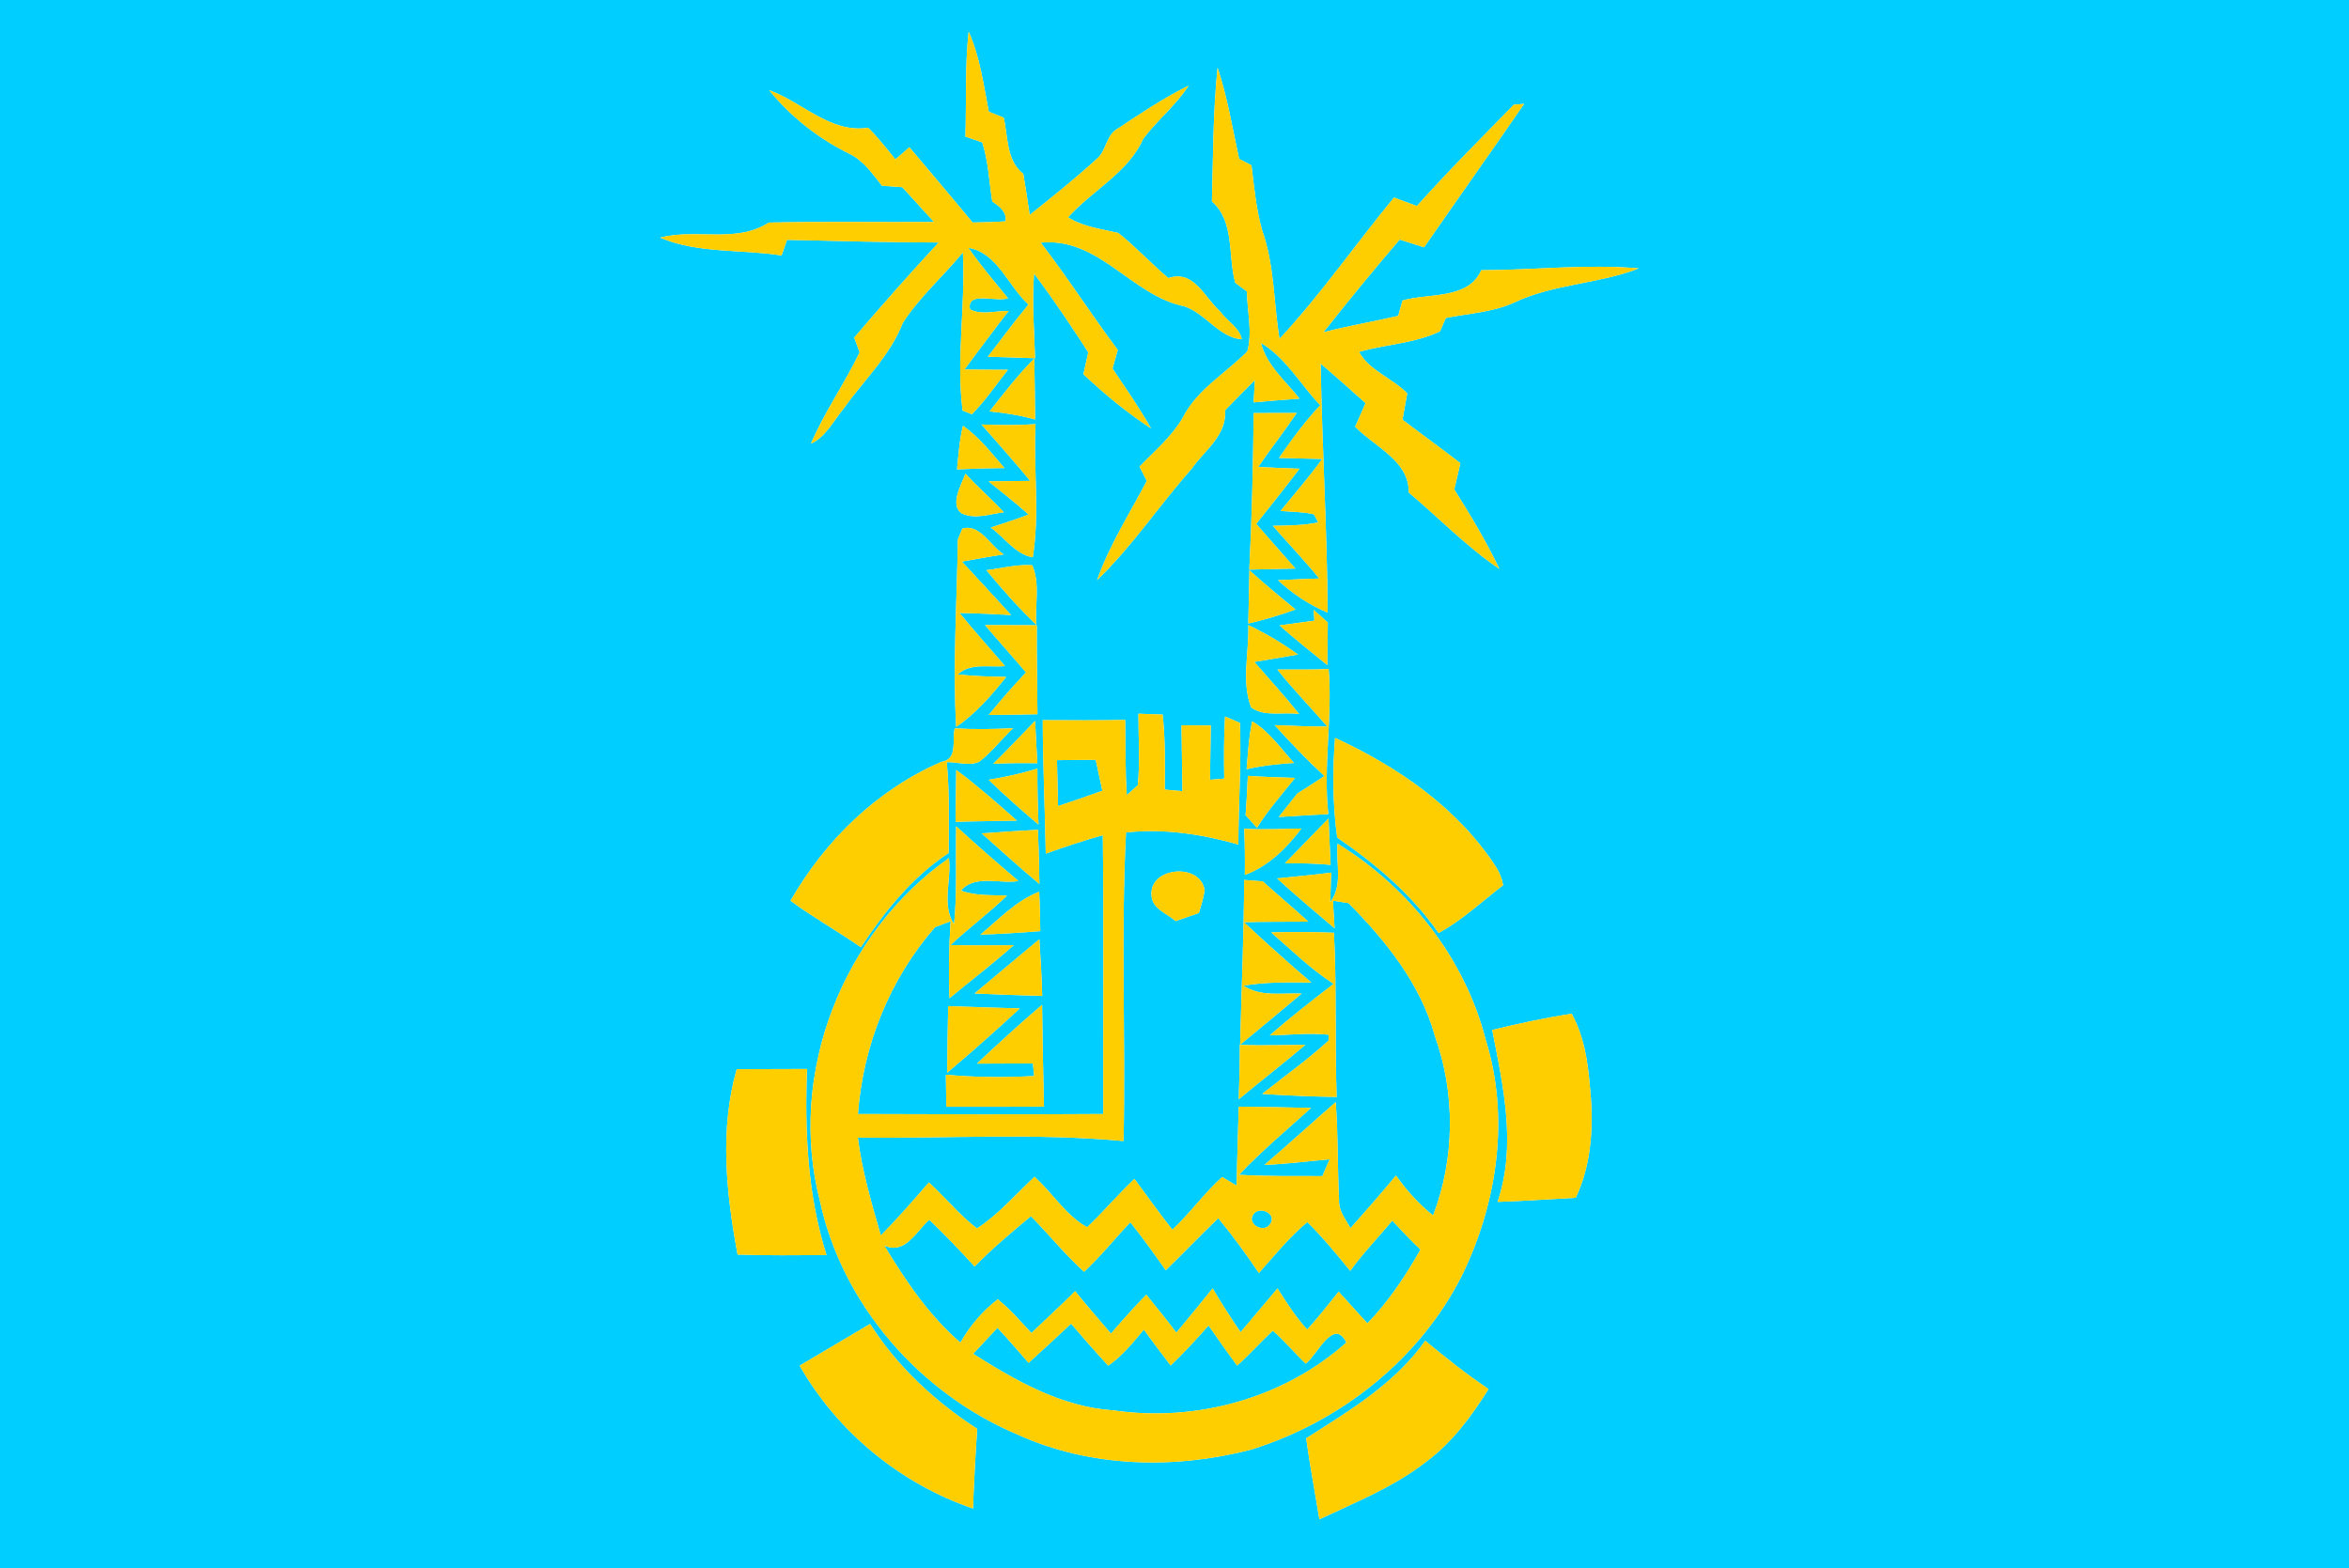 <?xml version="1.0" encoding="UTF-8" ?>
<!DOCTYPE svg PUBLIC "-//W3C//DTD SVG 1.1//EN" "http://www.w3.org/Graphics/SVG/1.1/DTD/svg11.dtd">
<svg width="325pt" height="217pt" viewBox="0 0 325 217" version="1.1" xmlns="http://www.w3.org/2000/svg">
<g id="#00ceffff">
<path fill="#00ceff" opacity="1.00" d=" M 0.00 0.00 L 325.00 0.00 L 325.00 217.00 L 0.00 217.00 L 0.00 0.00 M 134.02 4.38 C 133.49 9.20 133.73 14.06 133.57 18.90 C 134.15 19.10 135.32 19.50 135.90 19.70 C 136.76 22.34 136.84 25.16 137.29 27.88 C 138.26 28.56 139.31 29.27 139.13 30.62 C 137.61 30.74 136.08 30.76 134.56 30.79 C 131.68 27.29 128.74 23.85 125.82 20.38 C 125.34 20.80 124.37 21.64 123.89 22.06 C 122.66 20.58 121.50 19.02 120.11 17.68 C 114.88 18.48 111.04 14.15 106.42 12.48 C 109.43 16.19 113.33 19.24 117.63 21.33 C 119.53 22.29 120.74 24.09 122.03 25.70 C 122.74 25.75 124.14 25.85 124.84 25.90 C 126.30 27.51 127.77 29.11 129.23 30.72 C 121.61 30.77 113.98 30.63 106.36 30.80 C 101.92 33.72 96.25 31.59 91.33 32.88 C 96.54 35.11 102.57 34.47 108.13 35.35 C 108.32 34.81 108.70 33.73 108.89 33.19 C 115.88 33.36 122.88 33.53 129.87 33.56 C 125.88 37.86 122.00 42.27 118.19 46.71 C 118.38 47.22 118.75 48.24 118.94 48.75 C 116.87 53.06 114.09 57.00 112.20 61.39 C 114.30 60.41 115.31 58.21 116.74 56.51 C 119.51 52.61 123.14 49.23 124.90 44.69 C 127.23 41.09 130.50 38.22 133.22 34.93 C 133.61 42.21 132.27 49.58 133.18 56.81 C 133.50 56.93 134.14 57.19 134.46 57.32 C 136.33 55.44 137.81 53.24 139.45 51.17 C 137.44 51.17 135.43 51.16 133.43 51.13 C 135.46 48.43 137.46 45.71 139.54 43.04 C 137.77 42.98 135.87 43.66 134.21 42.81 C 133.68 40.18 137.89 41.87 139.47 41.27 C 137.59 38.98 135.67 36.72 133.98 34.29 C 138.01 34.96 139.51 39.63 142.30 42.14 C 140.34 44.48 138.55 46.96 136.67 49.36 C 138.85 49.43 141.03 49.48 143.21 49.57 C 143.09 45.66 142.77 41.76 143.07 37.85 C 145.72 41.38 148.18 45.04 150.57 48.75 C 150.41 49.50 150.07 51.02 149.90 51.78 C 152.80 54.53 155.91 57.08 159.25 59.28 C 157.64 56.42 155.74 53.72 153.92 50.99 C 154.10 50.34 154.47 49.06 154.65 48.42 C 150.99 43.55 147.72 38.40 143.99 33.58 C 152.04 32.76 156.53 40.88 163.84 42.38 C 166.78 43.32 168.73 46.77 171.81 46.94 C 171.49 45.32 169.73 44.41 168.82 43.10 C 166.63 41.18 165.21 37.28 161.65 38.48 C 159.27 36.49 157.16 34.17 154.73 32.24 C 152.36 31.67 149.88 31.41 147.77 30.07 C 151.09 26.36 156.10 23.89 158.16 19.22 C 160.10 16.63 162.69 14.58 164.45 11.85 C 161.03 13.55 157.83 15.68 154.65 17.80 C 153.09 18.63 153.11 20.66 151.94 21.81 C 148.91 24.61 145.68 27.17 142.47 29.74 C 142.19 27.84 141.90 25.95 141.58 24.06 C 139.19 22.19 139.49 18.94 138.87 16.28 C 138.35 16.07 137.33 15.66 136.81 15.46 C 136.08 11.72 135.59 7.89 134.02 4.38 M 168.46 9.37 C 167.82 15.52 167.85 21.71 167.68 27.88 C 170.85 30.62 169.88 35.41 170.90 39.12 C 171.31 39.42 172.11 40.03 172.52 40.34 C 172.56 43.08 173.31 45.93 172.58 48.62 C 169.60 51.66 165.62 53.88 163.65 57.79 C 162.12 60.43 159.75 62.40 157.66 64.57 C 157.99 65.23 158.33 65.89 158.67 66.55 C 156.28 71.07 153.51 75.43 151.79 80.26 C 156.66 75.60 160.38 69.92 164.85 64.89 C 166.62 62.34 169.77 60.24 169.49 56.78 C 170.85 55.36 172.22 53.97 173.62 52.59 C 173.58 53.36 173.49 54.91 173.45 55.68 C 175.56 55.48 177.67 55.31 179.79 55.16 C 177.87 52.70 175.27 50.61 174.46 47.45 C 177.94 49.52 179.93 53.22 182.67 56.07 C 180.55 58.33 178.71 60.82 176.96 63.37 C 178.95 63.42 180.94 63.46 182.94 63.51 C 181.14 66.00 179.12 68.32 177.18 70.70 C 178.72 70.83 180.28 70.81 181.79 71.17 C 181.94 71.45 182.24 72.01 182.39 72.29 C 180.32 72.72 178.20 72.72 176.11 72.76 C 178.24 75.20 180.48 77.54 182.53 80.05 C 180.63 80.12 178.73 80.18 176.83 80.29 C 178.84 82.17 181.15 83.69 183.69 84.77 C 183.62 73.27 182.91 61.82 182.72 50.31 C 184.82 52.10 186.88 53.94 188.94 55.78 C 188.45 56.86 187.97 57.95 187.50 59.04 C 190.17 61.83 194.99 63.74 194.91 68.15 C 199.10 71.66 202.90 75.66 207.44 78.71 C 205.62 74.91 203.45 71.29 201.21 67.73 C 201.48 66.52 201.76 65.30 202.05 64.09 C 199.41 62.04 196.69 60.10 194.04 58.07 C 194.20 57.16 194.54 55.35 194.70 54.44 C 192.67 52.34 189.38 51.25 188.04 48.69 C 191.74 47.63 195.73 47.53 199.24 45.84 C 199.44 45.38 199.84 44.46 200.04 44.00 C 203.21 43.36 206.53 43.22 209.50 41.86 C 214.95 39.27 221.17 39.31 226.74 37.14 C 219.48 36.51 212.20 37.38 204.94 37.39 C 203.16 41.49 197.68 40.53 194.05 41.58 C 193.90 42.11 193.60 43.18 193.45 43.71 C 190.01 44.51 186.52 45.09 183.10 45.98 C 186.54 41.64 190.04 37.35 193.65 33.15 C 194.49 33.42 196.18 33.95 197.03 34.22 C 201.62 27.59 206.30 21.02 210.87 14.37 C 210.51 14.40 209.80 14.46 209.45 14.49 C 204.93 19.12 200.35 23.69 196.04 28.51 C 195.24 28.22 193.66 27.63 192.87 27.34 C 187.53 33.81 182.75 40.75 177.03 46.89 C 176.21 41.89 176.34 36.70 174.63 31.88 C 173.79 28.95 173.53 25.89 173.15 22.88 C 172.72 22.65 171.87 22.20 171.44 21.98 C 170.52 17.76 169.83 13.47 168.46 9.37 M 136.91 56.93 C 139.04 57.13 141.16 57.47 143.22 58.05 C 143.18 55.24 143.17 52.43 143.10 49.62 C 140.83 51.88 138.90 54.43 136.91 56.93 M 173.45 57.16 C 173.38 64.38 173.21 71.61 172.85 78.82 C 174.98 78.77 177.10 78.73 179.23 78.67 C 177.41 76.61 175.60 74.56 173.80 72.49 C 175.82 69.96 177.84 67.44 179.79 64.86 C 177.88 64.78 175.98 64.72 174.07 64.62 C 175.80 62.09 177.70 59.69 179.40 57.15 C 177.42 57.14 175.44 57.15 173.45 57.16 M 133.24 58.92 C 132.74 60.89 132.62 62.93 132.41 64.95 C 134.59 64.85 136.78 64.78 138.97 64.76 C 137.18 62.70 135.49 60.50 133.24 58.92 M 135.80 58.74 C 138.05 61.33 140.36 63.88 142.53 66.54 C 140.61 66.56 138.69 66.59 136.77 66.61 C 138.63 68.13 140.54 69.59 142.32 71.20 C 140.60 71.87 138.83 72.42 137.08 73.00 C 138.98 74.36 140.47 76.69 142.89 77.12 C 143.87 71.09 142.97 64.82 143.27 58.69 C 140.78 58.87 138.29 58.83 135.80 58.74 M 133.04 71.03 C 134.92 71.92 136.97 71.12 138.89 70.88 C 137.18 69.04 135.27 67.41 133.58 65.55 C 132.97 67.15 131.40 69.84 133.04 71.03 M 133.14 73.16 C 132.99 73.53 132.69 74.27 132.53 74.65 C 132.40 83.29 131.81 91.95 132.29 100.58 C 135.02 98.72 137.17 96.23 139.21 93.67 C 136.97 93.62 134.72 93.58 132.50 93.32 C 134.30 91.67 136.86 92.38 139.05 92.17 C 136.96 89.71 134.79 87.33 132.76 84.82 C 135.14 84.86 137.51 84.97 139.89 85.10 C 137.64 82.61 135.35 80.17 133.08 77.71 C 135.01 77.35 136.94 77.03 138.87 76.71 C 137.02 75.56 135.55 72.39 133.14 73.16 M 136.48 78.90 C 138.64 81.54 140.92 84.09 143.38 86.45 C 143.16 83.74 143.95 80.77 142.81 78.21 C 140.68 78.07 138.58 78.64 136.48 78.90 M 172.87 78.92 C 172.82 81.37 172.77 83.83 172.71 86.28 C 174.92 85.77 177.09 85.11 179.24 84.34 C 177.08 82.57 174.94 80.79 172.87 78.92 M 181.75 84.39 L 181.86 85.88 C 180.25 86.09 178.65 86.31 177.04 86.54 C 179.17 88.46 181.44 90.21 183.65 92.03 C 183.68 90.07 183.70 88.10 183.71 86.14 C 183.06 85.55 182.41 84.96 181.75 84.39 M 136.29 86.50 C 138.15 88.70 140.09 90.85 141.96 93.05 C 140.16 94.93 138.45 96.90 136.80 98.93 C 139.05 98.92 141.30 98.87 143.54 98.83 C 143.52 94.73 143.42 90.62 143.45 86.52 C 141.06 86.52 138.67 86.49 136.29 86.50 M 172.71 86.50 C 172.84 90.27 171.72 94.31 173.11 97.90 C 175.05 99.26 177.57 98.46 179.74 98.81 C 177.77 96.33 175.62 93.99 173.54 91.59 C 175.56 91.26 177.58 90.93 179.59 90.57 C 177.42 89.01 175.12 87.64 172.71 86.50 M 176.74 92.65 C 178.91 95.40 181.36 97.90 183.65 100.54 C 181.22 100.54 178.78 100.44 176.36 100.34 C 178.56 102.77 180.83 105.15 183.24 107.38 C 182.00 108.21 180.76 109.03 179.48 109.81 C 178.63 110.89 177.78 111.97 176.93 113.05 C 179.21 112.91 181.49 112.76 183.78 112.65 C 183.06 105.96 184.37 99.28 183.83 92.58 C 181.47 92.70 179.10 92.62 176.74 92.65 M 157.51 98.76 C 157.50 102.06 157.75 105.37 157.42 108.66 C 157.04 109.00 156.28 109.69 155.90 110.03 C 155.67 106.56 155.74 103.09 155.68 99.62 C 151.88 99.69 148.07 99.68 144.27 99.65 C 144.29 105.81 144.58 111.96 144.69 118.12 C 147.29 117.19 149.91 116.31 152.58 115.57 C 152.74 128.43 152.62 141.29 152.64 154.15 C 141.33 154.23 130.01 154.19 118.70 154.15 C 119.41 144.64 123.08 135.50 129.36 128.30 C 129.90 128.10 130.99 127.68 131.53 127.47 C 131.29 131.02 131.24 134.58 131.36 138.13 C 134.32 135.68 137.38 133.34 140.26 130.79 C 137.34 130.80 134.42 130.85 131.51 130.77 C 134.04 128.41 136.83 126.34 139.32 123.94 C 137.19 123.82 135.00 124.00 132.96 123.24 C 134.85 120.96 138.34 122.35 140.91 121.91 C 138.00 119.43 135.10 116.93 132.29 114.33 C 132.20 118.85 132.46 123.39 132.00 127.90 C 130.23 125.19 131.67 121.74 131.29 118.74 C 116.57 129.11 108.90 148.61 113.44 166.17 C 116.54 180.56 127.29 192.80 140.76 198.49 C 150.83 203.08 162.45 203.34 173.06 200.60 C 185.52 196.74 196.59 187.98 202.41 176.20 C 207.19 166.26 208.88 154.54 205.56 143.89 C 202.67 132.59 194.93 122.81 185.06 116.74 C 184.81 119.43 185.84 122.51 184.04 124.85 C 184.07 123.83 184.15 121.78 184.18 120.75 C 181.69 121.07 179.19 121.29 176.70 121.55 C 179.28 123.92 181.97 126.18 184.65 128.45 C 184.59 127.49 184.48 125.59 184.42 124.63 C 184.96 124.72 186.04 124.88 186.58 124.97 C 191.74 130.18 196.54 136.13 198.52 143.33 C 201.38 151.30 201.31 160.27 198.28 168.19 C 196.29 166.62 194.61 164.71 193.14 162.67 C 191.10 165.14 188.98 167.55 186.85 169.95 C 186.18 168.71 185.16 167.53 185.27 166.02 C 185.03 161.52 185.16 157.00 184.80 152.51 C 181.50 155.39 178.28 158.34 174.95 161.19 C 177.97 161.08 180.96 160.67 183.97 160.42 C 183.64 161.19 183.30 161.96 182.96 162.74 C 179.11 162.73 175.26 162.79 171.42 162.56 C 174.54 159.26 178.04 156.35 181.39 153.31 C 178.06 153.23 174.72 153.17 171.39 153.13 C 171.31 156.77 171.15 160.42 171.10 164.06 C 170.60 163.76 169.59 163.17 169.09 162.87 C 166.60 165.12 164.66 167.88 162.20 170.16 C 160.39 167.86 158.69 165.48 156.96 163.13 C 154.69 165.28 152.67 167.68 150.41 169.82 C 147.45 168.18 145.63 165.08 143.13 162.84 C 140.53 165.27 138.17 168.04 135.17 169.99 C 132.73 168.12 130.79 165.69 128.52 163.62 C 126.36 166.11 124.19 168.61 121.87 170.96 C 120.59 166.50 119.26 162.04 118.69 157.42 C 130.94 157.55 143.25 156.76 155.45 157.89 C 155.76 143.67 155.07 129.38 155.79 115.19 C 161.03 114.62 166.30 115.42 171.34 116.86 C 171.34 111.25 171.77 105.63 171.55 100.03 L 169.49 99.15 C 169.33 102.01 169.33 104.88 169.38 107.74 C 168.88 107.78 167.90 107.86 167.41 107.90 C 167.46 105.40 167.47 102.89 167.52 100.39 C 166.16 100.38 164.82 100.37 163.47 100.36 C 163.53 103.40 163.53 106.44 163.60 109.48 C 162.99 109.42 161.77 109.31 161.15 109.26 C 161.19 105.79 161.23 102.32 160.86 98.88 C 160.02 98.85 158.35 98.79 157.51 98.76 M 173.25 99.81 C 172.78 101.99 172.67 104.22 172.48 106.44 C 174.63 105.94 176.83 105.71 179.03 105.57 C 177.20 103.57 175.61 101.22 173.25 99.81 M 132.09 100.79 C 131.68 102.42 132.60 105.05 130.26 105.42 C 121.36 109.26 114.16 116.28 109.38 124.64 C 112.50 126.95 115.91 128.84 119.10 131.07 C 122.41 126.09 126.21 121.35 131.25 118.03 C 131.26 113.84 131.39 109.64 130.99 105.46 C 132.47 105.42 134.11 106.05 135.51 105.39 C 137.23 104.03 138.58 102.27 140.17 100.77 C 137.48 100.90 134.78 100.94 132.09 100.79 M 137.43 105.69 C 139.46 105.59 141.49 105.57 143.53 105.61 C 143.41 103.66 143.31 101.70 143.22 99.75 C 141.30 101.74 139.39 103.75 137.43 105.69 M 185.01 115.89 C 190.34 119.55 195.30 123.75 199.04 129.10 C 202.31 127.33 205.03 124.73 207.97 122.49 C 207.81 121.60 207.49 120.78 207.01 120.01 C 201.70 111.81 193.45 106.14 184.71 102.10 C 184.36 106.69 184.38 111.33 185.01 115.89 M 132.30 106.54 C 132.26 108.94 132.25 111.33 132.21 113.72 C 135.03 113.62 137.86 113.62 140.69 113.55 C 137.97 111.13 135.23 108.72 132.30 106.54 M 136.79 107.90 C 139.00 110.05 141.32 112.10 143.68 114.10 C 143.58 111.52 143.52 108.94 143.53 106.36 C 141.32 107.04 139.06 107.53 136.79 107.90 M 172.65 107.36 C 172.57 109.18 172.47 111.00 172.34 112.81 C 172.86 113.39 173.38 113.97 173.91 114.54 C 175.44 112.08 177.38 109.91 179.18 107.64 C 177.00 107.58 174.82 107.50 172.65 107.36 M 177.77 119.46 C 179.88 119.44 181.99 119.47 184.10 119.67 C 184.00 117.53 183.91 115.39 183.81 113.26 C 181.78 115.31 179.81 117.41 177.77 119.46 M 135.83 115.32 C 138.46 117.68 141.09 120.05 143.81 122.32 C 143.78 119.82 143.70 117.32 143.61 114.82 C 141.01 114.96 138.42 115.12 135.83 115.32 M 172.15 114.68 C 172.24 116.81 172.26 118.94 172.23 121.07 C 175.52 119.85 177.98 117.37 180.06 114.65 C 177.42 114.70 174.78 114.83 172.15 114.68 M 159.32 123.89 C 159.39 125.75 161.46 126.40 162.66 127.45 C 163.47 127.17 165.07 126.62 165.87 126.34 C 166.17 125.29 166.54 124.25 166.66 123.15 C 166.04 119.31 158.98 119.98 159.32 123.89 M 172.14 121.76 C 172.10 129.36 171.77 136.96 171.58 144.56 C 174.43 142.22 177.26 139.87 180.08 137.49 C 177.37 137.37 174.44 137.99 172.03 136.39 C 175.14 135.87 178.29 135.92 181.43 135.95 C 178.24 133.26 175.15 130.45 172.10 127.61 C 175.07 127.53 178.04 127.55 181.01 127.53 C 178.94 125.64 176.79 123.83 174.71 121.96 C 174.07 121.91 172.78 121.81 172.14 121.76 M 135.64 129.33 C 138.40 129.23 141.17 129.07 143.93 128.84 C 143.91 127.02 143.87 125.21 143.78 123.40 C 140.58 124.62 138.23 127.20 135.64 129.33 M 175.88 129.02 C 178.68 131.48 181.37 134.10 184.52 136.14 C 181.52 138.45 178.54 140.77 175.69 143.26 C 178.39 143.23 181.12 142.88 183.82 143.18 C 183.82 143.38 183.81 143.79 183.81 144.00 C 180.92 146.65 177.70 148.93 174.63 151.37 C 178.06 151.59 181.49 151.73 184.93 151.79 C 184.68 144.22 184.95 136.64 184.56 129.07 C 181.67 128.95 178.77 128.95 175.88 129.02 M 143.80 129.97 C 140.80 132.46 137.83 134.97 134.84 137.47 C 137.96 137.61 141.08 137.73 144.20 137.81 C 144.12 135.19 143.98 132.58 143.80 129.97 M 131.19 139.23 C 131.12 142.30 131.07 145.36 131.05 148.43 C 134.47 145.55 137.81 142.57 141.10 139.54 C 137.80 139.47 134.50 139.33 131.19 139.23 M 135.16 147.18 C 137.74 147.17 140.33 147.15 142.91 147.15 C 142.95 147.59 143.04 148.46 143.08 148.90 C 139.01 149.10 134.93 149.10 130.87 148.71 C 130.90 150.19 130.92 151.67 130.93 153.15 C 135.43 153.15 139.94 153.16 144.44 153.13 C 144.32 148.43 144.24 143.73 144.18 139.04 C 141.10 141.66 138.12 144.42 135.16 147.18 M 206.46 142.52 C 207.99 150.33 209.84 158.50 207.20 166.31 C 210.81 166.19 214.41 165.94 218.01 165.74 C 220.33 160.86 220.51 155.29 219.94 150.00 C 219.66 146.65 219.10 143.24 217.45 140.28 C 213.75 140.84 210.09 141.64 206.46 142.52 M 171.54 144.58 C 171.54 147.09 171.48 149.60 171.39 152.11 C 174.43 149.57 177.57 147.15 180.60 144.58 C 177.58 144.59 174.56 144.71 171.54 144.58 M 101.93 147.95 C 99.53 156.38 100.49 165.13 102.05 173.60 C 106.15 173.74 110.25 173.69 114.35 173.67 C 111.73 165.34 111.32 156.59 111.66 147.92 C 108.41 147.94 105.17 147.94 101.93 147.95 M 110.64 188.97 C 115.91 198.19 124.58 205.30 134.62 208.74 C 134.76 205.07 134.95 201.39 135.20 197.72 C 129.35 193.92 124.15 189.11 120.38 183.20 C 117.13 185.11 113.90 187.06 110.64 188.97 M 197.19 185.53 C 193.00 191.46 186.72 195.20 180.72 199.02 C 181.23 202.77 181.94 206.49 182.55 210.23 C 187.59 207.85 192.83 205.76 197.26 202.31 C 200.89 199.65 203.57 195.97 205.95 192.21 C 202.89 190.16 200.02 187.87 197.19 185.53 Z" />
<path fill="#00ceff" opacity="1.00" d=" M 146.24 105.18 C 148.02 105.17 149.81 105.15 151.60 105.14 C 151.90 106.56 152.21 107.99 152.52 109.42 C 150.49 110.16 148.44 110.86 146.39 111.54 C 146.33 109.42 146.29 107.30 146.24 105.18 Z" />
<path fill="#00ceff" opacity="1.00" d=" M 173.44 167.99 C 174.35 166.79 176.82 168.03 175.69 169.43 C 174.81 170.70 172.41 169.34 173.44 167.99 Z" />
<path fill="#00ceff" opacity="1.00" d=" M 128.58 168.78 C 130.73 170.87 132.84 173.02 134.84 175.25 C 137.28 172.76 139.95 170.50 142.64 168.29 C 145.12 170.82 147.36 173.59 149.99 175.98 C 152.28 173.85 154.24 171.39 156.39 169.12 C 158.10 171.28 159.71 173.51 161.29 175.77 C 163.73 173.39 166.10 170.92 168.56 168.56 C 170.55 171.00 172.43 173.53 174.18 176.15 C 176.33 173.72 178.38 171.18 180.88 169.10 C 183.01 171.21 184.92 173.53 186.81 175.85 C 188.58 173.40 190.69 171.23 192.63 168.90 C 193.91 170.26 195.17 171.63 196.54 172.91 C 194.46 176.57 192.13 180.09 189.19 183.12 C 187.85 181.66 186.53 180.20 185.21 178.74 C 183.79 180.51 182.39 182.30 180.86 183.98 C 179.27 182.25 178.01 180.26 176.75 178.29 C 175.04 180.30 173.34 182.32 171.64 184.34 C 170.29 182.36 168.99 180.35 167.78 178.28 C 166.11 180.33 164.46 182.38 162.76 184.41 C 161.41 182.62 160.00 180.89 158.60 179.15 C 156.91 180.88 155.29 182.70 153.70 184.54 C 152.06 182.57 150.35 180.67 148.75 178.67 C 146.78 180.65 144.71 182.52 142.70 184.46 C 141.21 182.85 139.77 181.17 138.05 179.79 C 135.93 181.41 134.20 183.47 132.88 185.79 C 128.51 182.02 125.29 177.22 122.33 172.33 C 125.20 173.71 126.77 170.36 128.58 168.78 Z" />
<path fill="#00ceff" opacity="1.00" d=" M 134.64 187.33 C 135.76 186.13 136.89 184.93 138.01 183.73 C 139.48 185.31 140.89 186.94 142.31 188.58 C 144.28 186.79 146.26 184.99 148.19 183.16 C 149.87 185.12 151.57 187.07 153.33 188.97 C 155.28 187.63 156.76 185.77 158.26 183.98 C 159.48 185.65 160.71 187.31 161.97 188.95 C 163.81 187.19 165.53 185.32 167.21 183.41 C 168.51 185.27 169.80 187.14 171.17 188.96 C 172.89 187.42 174.42 185.69 176.10 184.13 C 177.73 185.53 179.10 187.21 180.66 188.69 C 182.20 187.56 184.53 182.20 186.28 185.77 C 177.62 193.51 165.45 196.84 154.00 195.15 C 146.88 194.70 140.53 191.05 134.64 187.33 Z" />
</g>
<g id="#ffce00ff">
<path fill="#ffce00" opacity="1.00" d=" M 134.02 4.38 C 135.59 7.89 136.08 11.72 136.81 15.46 C 137.33 15.66 138.35 16.07 138.87 16.28 C 139.49 18.94 139.19 22.19 141.58 24.06 C 141.90 25.95 142.19 27.84 142.47 29.74 C 145.68 27.17 148.91 24.61 151.94 21.81 C 153.11 20.66 153.09 18.63 154.65 17.80 C 157.83 15.68 161.03 13.55 164.45 11.85 C 162.69 14.58 160.10 16.63 158.16 19.22 C 156.10 23.89 151.09 26.36 147.77 30.07 C 149.88 31.41 152.36 31.67 154.73 32.24 C 157.16 34.17 159.27 36.49 161.65 38.48 C 165.21 37.28 166.63 41.18 168.82 43.10 C 169.73 44.41 171.49 45.32 171.81 46.94 C 168.73 46.77 166.78 43.32 163.84 42.38 C 156.53 40.88 152.04 32.76 143.99 33.58 C 147.72 38.40 150.99 43.55 154.65 48.42 C 154.47 49.06 154.10 50.34 153.92 50.99 C 155.74 53.72 157.64 56.42 159.25 59.28 C 155.91 57.08 152.80 54.53 149.90 51.78 C 150.07 51.02 150.41 49.50 150.57 48.75 C 148.18 45.04 145.72 41.38 143.07 37.85 C 142.77 41.76 143.09 45.66 143.21 49.57 C 141.03 49.48 138.85 49.43 136.67 49.36 C 138.55 46.96 140.34 44.48 142.30 42.14 C 139.51 39.63 138.01 34.96 133.98 34.29 C 135.67 36.72 137.59 38.98 139.47 41.27 C 137.89 41.87 133.68 40.18 134.21 42.81 C 135.87 43.66 137.77 42.98 139.54 43.04 C 137.46 45.71 135.46 48.43 133.43 51.13 C 135.43 51.16 137.44 51.17 139.45 51.17 C 137.81 53.24 136.33 55.44 134.46 57.32 C 134.14 57.19 133.50 56.93 133.18 56.81 C 132.27 49.58 133.61 42.21 133.22 34.93 C 130.50 38.22 127.23 41.09 124.90 44.69 C 123.14 49.23 119.51 52.61 116.74 56.51 C 115.31 58.21 114.30 60.41 112.20 61.39 C 114.09 57.00 116.87 53.06 118.94 48.75 C 118.75 48.24 118.38 47.22 118.19 46.71 C 122.00 42.27 125.88 37.86 129.87 33.56 C 122.88 33.53 115.88 33.36 108.89 33.19 C 108.70 33.73 108.32 34.81 108.13 35.35 C 102.57 34.47 96.54 35.11 91.33 32.88 C 96.25 31.59 101.92 33.72 106.36 30.80 C 113.98 30.63 121.61 30.77 129.23 30.72 C 127.77 29.11 126.30 27.51 124.84 25.90 C 124.14 25.85 122.74 25.75 122.03 25.70 C 120.74 24.09 119.53 22.29 117.63 21.33 C 113.33 19.24 109.43 16.19 106.42 12.48 C 111.04 14.15 114.88 18.48 120.11 17.68 C 121.50 19.02 122.66 20.58 123.89 22.06 C 124.37 21.64 125.34 20.80 125.82 20.38 C 128.74 23.85 131.68 27.29 134.56 30.79 C 136.08 30.76 137.61 30.74 139.13 30.62 C 139.31 29.27 138.26 28.56 137.29 27.88 C 136.84 25.16 136.76 22.34 135.90 19.70 C 135.32 19.50 134.15 19.10 133.57 18.90 C 133.73 14.06 133.49 9.20 134.02 4.38 Z" />
<path fill="#ffce00" opacity="1.00" d=" M 168.46 9.37 C 169.83 13.47 170.52 17.76 171.44 21.98 C 171.87 22.20 172.72 22.65 173.15 22.88 C 173.53 25.89 173.79 28.95 174.63 31.88 C 176.34 36.70 176.21 41.89 177.03 46.89 C 182.75 40.75 187.53 33.81 192.87 27.34 C 193.66 27.63 195.24 28.22 196.04 28.51 C 200.35 23.69 204.93 19.12 209.45 14.49 C 209.80 14.46 210.51 14.40 210.87 14.37 C 206.30 21.02 201.62 27.59 197.03 34.22 C 196.18 33.95 194.49 33.42 193.65 33.15 C 190.04 37.35 186.54 41.64 183.10 45.98 C 186.52 45.09 190.01 44.51 193.45 43.71 C 193.60 43.18 193.90 42.11 194.05 41.58 C 197.68 40.53 203.16 41.49 204.94 37.39 C 212.20 37.38 219.48 36.51 226.74 37.14 C 221.17 39.31 214.95 39.27 209.50 41.86 C 206.53 43.22 203.21 43.36 200.04 44.00 C 199.84 44.46 199.44 45.38 199.24 45.84 C 195.73 47.53 191.74 47.63 188.04 48.69 C 189.38 51.25 192.67 52.34 194.70 54.44 C 194.54 55.35 194.20 57.16 194.04 58.07 C 196.69 60.10 199.41 62.04 202.05 64.09 C 201.76 65.30 201.48 66.52 201.21 67.73 C 203.45 71.29 205.62 74.91 207.44 78.71 C 202.90 75.66 199.10 71.66 194.91 68.15 C 194.99 63.74 190.17 61.83 187.50 59.04 C 187.97 57.95 188.45 56.86 188.94 55.78 C 186.88 53.94 184.82 52.10 182.72 50.31 C 182.91 61.82 183.62 73.27 183.69 84.77 C 181.15 83.69 178.84 82.17 176.83 80.29 C 178.73 80.18 180.63 80.12 182.53 80.05 C 180.48 77.54 178.24 75.20 176.11 72.76 C 178.20 72.72 180.32 72.72 182.39 72.29 C 182.24 72.01 181.94 71.45 181.79 71.17 C 180.28 70.81 178.72 70.83 177.18 70.70 C 179.12 68.32 181.14 66.00 182.94 63.51 C 180.94 63.46 178.95 63.42 176.96 63.37 C 178.71 60.82 180.55 58.33 182.67 56.07 C 179.93 53.22 177.94 49.52 174.46 47.45 C 175.27 50.61 177.87 52.70 179.79 55.16 C 177.67 55.31 175.56 55.48 173.45 55.68 C 173.49 54.91 173.58 53.36 173.62 52.59 C 172.22 53.97 170.85 55.36 169.49 56.78 C 169.77 60.24 166.62 62.34 164.85 64.89 C 160.38 69.92 156.66 75.60 151.79 80.26 C 153.51 75.43 156.28 71.07 158.67 66.55 C 158.33 65.89 157.99 65.23 157.66 64.57 C 159.75 62.40 162.12 60.43 163.65 57.79 C 165.62 53.88 169.60 51.66 172.58 48.62 C 173.31 45.93 172.56 43.08 172.52 40.34 C 172.11 40.03 171.31 39.42 170.90 39.12 C 169.88 35.41 170.85 30.62 167.68 27.88 C 167.85 21.71 167.82 15.52 168.46 9.37 Z" />
<path fill="#ffce00" opacity="1.00" d=" M 136.91 56.93 C 138.90 54.43 140.83 51.88 143.10 49.62 C 143.17 52.43 143.18 55.24 143.22 58.05 C 141.16 57.47 139.04 57.13 136.91 56.93 Z" />
<path fill="#ffce00" opacity="1.00" d=" M 173.45 57.16 C 175.44 57.15 177.42 57.14 179.40 57.15 C 177.70 59.69 175.80 62.09 174.07 64.62 C 175.98 64.72 177.88 64.78 179.79 64.86 C 177.84 67.44 175.82 69.96 173.80 72.49 C 175.60 74.56 177.41 76.61 179.23 78.67 C 177.10 78.73 174.98 78.77 172.85 78.82 C 173.21 71.61 173.38 64.38 173.45 57.16 Z" />
<path fill="#ffce00" opacity="1.00" d=" M 133.24 58.92 C 135.49 60.50 137.18 62.70 138.97 64.76 C 136.78 64.78 134.59 64.85 132.41 64.95 C 132.62 62.93 132.74 60.89 133.24 58.92 Z" />
<path fill="#ffce00" opacity="1.00" d=" M 135.80 58.74 C 138.29 58.83 140.78 58.87 143.27 58.69 C 142.97 64.82 143.87 71.09 142.89 77.12 C 140.47 76.69 138.98 74.36 137.08 73.00 C 138.83 72.42 140.60 71.87 142.32 71.20 C 140.54 69.59 138.63 68.13 136.77 66.61 C 138.69 66.59 140.61 66.56 142.53 66.54 C 140.36 63.88 138.05 61.33 135.80 58.74 Z" />
<path fill="#ffce00" opacity="1.00" d=" M 133.04 71.03 C 131.40 69.84 132.97 67.15 133.58 65.55 C 135.27 67.41 137.18 69.04 138.89 70.88 C 136.97 71.12 134.92 71.92 133.04 71.03 Z" />
<path fill="#ffce00" opacity="1.00" d=" M 133.14 73.16 C 135.55 72.39 137.02 75.56 138.87 76.71 C 136.94 77.03 135.01 77.35 133.08 77.71 C 135.35 80.17 137.64 82.61 139.89 85.10 C 137.51 84.97 135.14 84.86 132.76 84.82 C 134.79 87.33 136.96 89.71 139.05 92.17 C 136.86 92.38 134.30 91.67 132.50 93.32 C 134.72 93.58 136.97 93.62 139.21 93.67 C 137.17 96.23 135.02 98.72 132.29 100.58 C 131.81 91.95 132.40 83.29 132.53 74.65 C 132.69 74.27 132.99 73.53 133.14 73.16 Z" />
<path fill="#ffce00" opacity="1.00" d=" M 136.48 78.90 C 138.58 78.64 140.68 78.07 142.81 78.21 C 143.95 80.77 143.16 83.74 143.38 86.45 C 140.92 84.09 138.64 81.54 136.48 78.90 Z" />
<path fill="#ffce00" opacity="1.00" d=" M 172.87 78.92 C 174.94 80.79 177.08 82.57 179.24 84.34 C 177.09 85.11 174.92 85.77 172.71 86.28 C 172.77 83.83 172.82 81.37 172.87 78.92 Z" />
<path fill="#ffce00" opacity="1.00" d=" M 181.75 84.39 C 182.41 84.96 183.06 85.55 183.71 86.14 C 183.70 88.10 183.68 90.07 183.65 92.03 C 181.44 90.21 179.17 88.46 177.04 86.54 C 178.65 86.31 180.25 86.09 181.86 85.88 L 181.75 84.39 Z" />
<path fill="#ffce00" opacity="1.00" d=" M 136.29 86.50 C 138.67 86.49 141.06 86.52 143.45 86.52 C 143.42 90.62 143.52 94.73 143.54 98.83 C 141.30 98.87 139.05 98.92 136.80 98.93 C 138.45 96.90 140.16 94.93 141.96 93.05 C 140.09 90.85 138.15 88.70 136.29 86.50 Z" />
<path fill="#ffce00" opacity="1.00" d=" M 172.71 86.50 C 175.12 87.64 177.42 89.01 179.59 90.57 C 177.58 90.93 175.56 91.26 173.54 91.59 C 175.62 93.99 177.77 96.33 179.74 98.81 C 177.57 98.46 175.05 99.26 173.11 97.90 C 171.72 94.31 172.84 90.27 172.71 86.50 Z" />
<path fill="#ffce00" opacity="1.00" d=" M 176.74 92.65 C 179.10 92.62 181.47 92.70 183.83 92.58 C 184.37 99.28 183.06 105.96 183.78 112.65 C 181.49 112.76 179.21 112.91 176.93 113.05 C 177.78 111.97 178.63 110.89 179.48 109.81 C 180.76 109.03 182.00 108.21 183.24 107.38 C 180.83 105.15 178.56 102.77 176.36 100.34 C 178.78 100.44 181.22 100.54 183.65 100.54 C 181.36 97.90 178.91 95.40 176.74 92.65 Z" />
<path fill="#ffce00" opacity="1.00" d=" M 157.51 98.76 C 158.35 98.79 160.02 98.85 160.86 98.88 C 161.23 102.32 161.19 105.79 161.15 109.26 C 161.77 109.31 162.99 109.42 163.60 109.48 C 163.53 106.44 163.53 103.40 163.47 100.36 C 164.82 100.37 166.16 100.38 167.52 100.39 C 167.47 102.89 167.46 105.40 167.41 107.90 C 167.90 107.86 168.88 107.78 169.38 107.74 C 169.33 104.88 169.33 102.01 169.49 99.15 L 171.55 100.03 C 171.77 105.63 171.34 111.25 171.34 116.86 C 166.30 115.42 161.03 114.62 155.79 115.19 C 155.07 129.38 155.76 143.67 155.45 157.89 C 143.25 156.76 130.94 157.55 118.69 157.42 C 119.26 162.04 120.59 166.50 121.87 170.96 C 124.19 168.61 126.36 166.11 128.52 163.62 C 130.79 165.69 132.73 168.12 135.17 169.99 C 138.17 168.04 140.53 165.27 143.13 162.84 C 145.63 165.08 147.45 168.18 150.41 169.82 C 152.67 167.68 154.69 165.28 156.96 163.13 C 158.69 165.48 160.39 167.86 162.20 170.16 C 164.66 167.88 166.60 165.12 169.09 162.87 C 169.59 163.17 170.60 163.76 171.10 164.06 C 171.15 160.42 171.31 156.77 171.39 153.13 C 174.72 153.17 178.06 153.23 181.39 153.31 C 178.04 156.35 174.54 159.26 171.42 162.56 C 175.26 162.79 179.11 162.73 182.96 162.74 C 183.30 161.96 183.64 161.19 183.97 160.42 C 180.96 160.67 177.97 161.08 174.95 161.19 C 178.28 158.34 181.50 155.39 184.80 152.51 C 185.16 157.00 185.03 161.52 185.27 166.02 C 185.16 167.53 186.18 168.71 186.85 169.95 C 188.98 167.55 191.10 165.14 193.14 162.67 C 194.61 164.71 196.29 166.62 198.28 168.19 C 201.31 160.27 201.38 151.30 198.52 143.33 C 196.54 136.13 191.74 130.18 186.58 124.97 C 186.04 124.88 184.96 124.72 184.42 124.63 C 184.48 125.59 184.59 127.49 184.65 128.45 C 181.97 126.18 179.28 123.92 176.70 121.55 C 179.19 121.29 181.69 121.07 184.18 120.75 C 184.15 121.78 184.07 123.83 184.04 124.85 C 185.84 122.51 184.81 119.43 185.06 116.74 C 194.93 122.81 202.67 132.59 205.56 143.89 C 208.88 154.54 207.19 166.26 202.41 176.20 C 196.59 187.98 185.52 196.74 173.06 200.60 C 162.45 203.34 150.83 203.08 140.76 198.49 C 127.29 192.80 116.54 180.56 113.44 166.17 C 108.90 148.61 116.57 129.11 131.29 118.74 C 131.67 121.74 130.23 125.19 132.00 127.90 C 132.46 123.39 132.20 118.85 132.29 114.33 C 135.10 116.93 138.00 119.43 140.91 121.91 C 138.34 122.35 134.85 120.96 132.96 123.24 C 135.00 124.00 137.19 123.82 139.32 123.94 C 136.83 126.34 134.04 128.41 131.51 130.77 C 134.42 130.85 137.34 130.80 140.26 130.79 C 137.38 133.34 134.32 135.68 131.36 138.13 C 131.24 134.58 131.29 131.02 131.53 127.47 C 130.99 127.68 129.90 128.10 129.36 128.30 C 123.08 135.50 119.41 144.64 118.70 154.15 C 130.01 154.19 141.33 154.23 152.64 154.15 C 152.62 141.29 152.74 128.43 152.58 115.57 C 149.91 116.31 147.29 117.19 144.69 118.12 C 144.58 111.96 144.29 105.81 144.27 99.65 C 148.07 99.68 151.88 99.69 155.68 99.62 C 155.74 103.09 155.67 106.56 155.90 110.03 C 156.28 109.69 157.04 109.00 157.42 108.66 C 157.75 105.37 157.50 102.06 157.51 98.76 M 146.24 105.18 C 146.29 107.30 146.33 109.42 146.39 111.54 C 148.44 110.86 150.49 110.16 152.52 109.42 C 152.21 107.99 151.90 106.56 151.60 105.14 C 149.81 105.15 148.02 105.17 146.24 105.18 M 173.44 167.99 C 172.41 169.34 174.81 170.70 175.69 169.43 C 176.82 168.03 174.35 166.79 173.44 167.99 M 128.58 168.78 C 126.77 170.36 125.20 173.71 122.33 172.33 C 125.29 177.22 128.51 182.02 132.88 185.79 C 134.20 183.47 135.93 181.41 138.05 179.79 C 139.77 181.17 141.21 182.85 142.70 184.46 C 144.71 182.52 146.78 180.65 148.75 178.67 C 150.35 180.67 152.06 182.57 153.70 184.54 C 155.29 182.70 156.91 180.88 158.60 179.15 C 160.00 180.89 161.41 182.62 162.76 184.41 C 164.46 182.38 166.11 180.33 167.78 178.28 C 168.99 180.35 170.29 182.36 171.64 184.34 C 173.34 182.32 175.04 180.30 176.75 178.29 C 178.01 180.26 179.27 182.25 180.86 183.98 C 182.39 182.30 183.79 180.51 185.21 178.74 C 186.53 180.20 187.85 181.66 189.19 183.12 C 192.13 180.09 194.46 176.57 196.54 172.91 C 195.17 171.63 193.91 170.26 192.63 168.90 C 190.69 171.23 188.58 173.40 186.81 175.85 C 184.92 173.53 183.01 171.21 180.88 169.10 C 178.38 171.18 176.33 173.72 174.18 176.15 C 172.43 173.53 170.55 171.00 168.56 168.56 C 166.10 170.92 163.73 173.39 161.29 175.77 C 159.71 173.51 158.10 171.28 156.39 169.12 C 154.24 171.39 152.28 173.85 149.99 175.98 C 147.36 173.59 145.12 170.82 142.64 168.29 C 139.95 170.50 137.28 172.76 134.84 175.25 C 132.84 173.02 130.73 170.87 128.58 168.78 M 134.64 187.33 C 140.53 191.05 146.88 194.70 154.00 195.15 C 165.45 196.84 177.62 193.51 186.28 185.77 C 184.53 182.20 182.20 187.56 180.66 188.69 C 179.10 187.21 177.73 185.53 176.10 184.13 C 174.42 185.69 172.89 187.42 171.17 188.96 C 169.80 187.14 168.51 185.27 167.21 183.41 C 165.53 185.32 163.81 187.19 161.97 188.95 C 160.71 187.31 159.48 185.65 158.26 183.98 C 156.76 185.77 155.28 187.63 153.33 188.97 C 151.57 187.07 149.87 185.12 148.19 183.16 C 146.26 184.99 144.28 186.79 142.31 188.58 C 140.89 186.94 139.48 185.31 138.01 183.73 C 136.89 184.93 135.76 186.13 134.64 187.33 Z" />
<path fill="#ffce00" opacity="1.00" d=" M 173.25 99.81 C 175.61 101.22 177.20 103.57 179.03 105.57 C 176.83 105.71 174.63 105.94 172.48 106.44 C 172.67 104.22 172.78 101.99 173.25 99.81 Z" />
<path fill="#ffce00" opacity="1.00" d=" M 132.09 100.79 C 134.78 100.94 137.48 100.90 140.17 100.77 C 138.58 102.27 137.23 104.03 135.51 105.39 C 134.11 106.05 132.47 105.42 130.99 105.46 C 131.39 109.64 131.26 113.84 131.25 118.03 C 126.21 121.35 122.41 126.09 119.10 131.07 C 115.91 128.84 112.50 126.95 109.38 124.64 C 114.16 116.28 121.36 109.26 130.26 105.42 C 132.60 105.05 131.68 102.42 132.09 100.79 Z" />
<path fill="#ffce00" opacity="1.00" d=" M 137.43 105.69 C 139.39 103.75 141.30 101.74 143.22 99.75 C 143.31 101.70 143.41 103.66 143.53 105.61 C 141.49 105.57 139.46 105.59 137.43 105.69 Z" />
<path fill="#ffce00" opacity="1.00" d=" M 185.01 115.89 C 184.38 111.33 184.36 106.69 184.71 102.10 C 193.45 106.14 201.70 111.81 207.01 120.01 C 207.49 120.78 207.81 121.60 207.97 122.49 C 205.03 124.73 202.31 127.33 199.04 129.10 C 195.30 123.75 190.34 119.55 185.01 115.89 Z" />
<path fill="#ffce00" opacity="1.00" d=" M 132.30 106.54 C 135.23 108.72 137.97 111.13 140.69 113.55 C 137.86 113.62 135.03 113.62 132.21 113.72 C 132.25 111.33 132.26 108.94 132.30 106.54 Z" />
<path fill="#ffce00" opacity="1.00" d=" M 136.79 107.90 C 139.06 107.53 141.32 107.04 143.53 106.36 C 143.52 108.94 143.58 111.52 143.68 114.10 C 141.32 112.10 139.00 110.05 136.79 107.90 Z" />
<path fill="#ffce00" opacity="1.00" d=" M 172.65 107.36 C 174.82 107.50 177.00 107.58 179.18 107.64 C 177.38 109.91 175.44 112.08 173.91 114.54 C 173.38 113.97 172.86 113.39 172.34 112.81 C 172.47 111.00 172.57 109.18 172.65 107.36 Z" />
<path fill="#ffce00" opacity="1.00" d=" M 177.77 119.46 C 179.81 117.41 181.78 115.31 183.81 113.26 C 183.91 115.39 184.00 117.53 184.10 119.67 C 181.99 119.47 179.88 119.44 177.77 119.46 Z" />
<path fill="#ffce00" opacity="1.00" d=" M 135.83 115.32 C 138.42 115.12 141.01 114.96 143.61 114.82 C 143.70 117.32 143.78 119.82 143.81 122.32 C 141.09 120.05 138.46 117.68 135.83 115.32 Z" />
<path fill="#ffce00" opacity="1.00" d=" M 172.15 114.68 C 174.78 114.83 177.42 114.70 180.06 114.65 C 177.98 117.37 175.52 119.85 172.23 121.07 C 172.26 118.94 172.24 116.81 172.15 114.68 Z" />
<path fill="#ffce00" opacity="1.00" d=" M 159.32 123.89 C 158.98 119.98 166.04 119.31 166.66 123.15 C 166.54 124.25 166.17 125.29 165.87 126.34 C 165.07 126.62 163.47 127.17 162.66 127.45 C 161.46 126.40 159.39 125.75 159.32 123.89 Z" />
<path fill="#ffce00" opacity="1.00" d=" M 172.14 121.76 C 172.78 121.81 174.07 121.91 174.71 121.96 C 176.79 123.83 178.94 125.64 181.01 127.53 C 178.04 127.55 175.07 127.53 172.10 127.61 C 175.15 130.45 178.24 133.26 181.43 135.95 C 178.29 135.92 175.14 135.87 172.03 136.39 C 174.44 137.99 177.37 137.37 180.08 137.49 C 177.26 139.87 174.43 142.22 171.58 144.56 C 171.77 136.96 172.10 129.36 172.14 121.76 Z" />
<path fill="#ffce00" opacity="1.00" d=" M 135.64 129.33 C 138.23 127.20 140.58 124.62 143.78 123.40 C 143.87 125.21 143.91 127.02 143.93 128.84 C 141.17 129.07 138.40 129.23 135.64 129.33 Z" />
<path fill="#ffce00" opacity="1.00" d=" M 175.88 129.02 C 178.77 128.95 181.67 128.95 184.56 129.07 C 184.95 136.64 184.68 144.22 184.93 151.79 C 181.49 151.73 178.06 151.59 174.63 151.37 C 177.70 148.93 180.92 146.65 183.81 144.00 C 183.81 143.79 183.82 143.38 183.82 143.18 C 181.12 142.88 178.39 143.23 175.69 143.26 C 178.54 140.77 181.52 138.45 184.52 136.14 C 181.37 134.10 178.68 131.48 175.88 129.02 Z" />
<path fill="#ffce00" opacity="1.00" d=" M 143.80 129.97 C 143.98 132.58 144.12 135.19 144.20 137.81 C 141.08 137.73 137.96 137.61 134.84 137.47 C 137.83 134.97 140.80 132.46 143.80 129.97 Z" />
<path fill="#ffce00" opacity="1.00" d=" M 131.19 139.23 C 134.50 139.33 137.80 139.47 141.10 139.54 C 137.81 142.57 134.47 145.55 131.05 148.43 C 131.07 145.36 131.12 142.30 131.19 139.23 Z" />
<path fill="#ffce00" opacity="1.00" d=" M 135.16 147.18 C 138.12 144.42 141.10 141.66 144.18 139.04 C 144.24 143.73 144.32 148.43 144.44 153.13 C 139.94 153.16 135.43 153.15 130.93 153.15 C 130.92 151.67 130.90 150.19 130.87 148.71 C 134.93 149.10 139.01 149.10 143.08 148.90 C 143.04 148.46 142.95 147.59 142.91 147.15 C 140.33 147.15 137.74 147.17 135.16 147.18 Z" />
<path fill="#ffce00" opacity="1.00" d=" M 206.46 142.52 C 210.09 141.64 213.75 140.84 217.45 140.28 C 219.10 143.24 219.66 146.65 219.94 150.00 C 220.51 155.29 220.33 160.86 218.01 165.74 C 214.41 165.94 210.81 166.19 207.20 166.31 C 209.84 158.50 207.99 150.33 206.46 142.52 Z" />
<path fill="#ffce00" opacity="1.00" d=" M 171.54 144.58 C 174.56 144.71 177.58 144.59 180.60 144.58 C 177.57 147.15 174.43 149.57 171.39 152.11 C 171.48 149.60 171.54 147.09 171.54 144.58 Z" />
<path fill="#ffce00" opacity="1.00" d=" M 101.93 147.95 C 105.17 147.94 108.41 147.94 111.66 147.92 C 111.32 156.59 111.73 165.34 114.35 173.67 C 110.25 173.69 106.15 173.74 102.05 173.60 C 100.49 165.13 99.53 156.38 101.93 147.95 Z" />
<path fill="#ffce00" opacity="1.00" d=" M 110.64 188.97 C 113.90 187.06 117.13 185.11 120.38 183.20 C 124.15 189.11 129.35 193.92 135.20 197.72 C 134.95 201.39 134.76 205.07 134.62 208.74 C 124.58 205.30 115.91 198.19 110.64 188.97 Z" />
<path fill="#ffce00" opacity="1.00" d=" M 197.19 185.53 C 200.02 187.87 202.89 190.16 205.95 192.21 C 203.57 195.97 200.89 199.65 197.26 202.31 C 192.83 205.76 187.59 207.85 182.55 210.23 C 181.94 206.49 181.23 202.77 180.72 199.02 C 186.72 195.20 193.00 191.46 197.19 185.53 Z" />
</g>
</svg>
